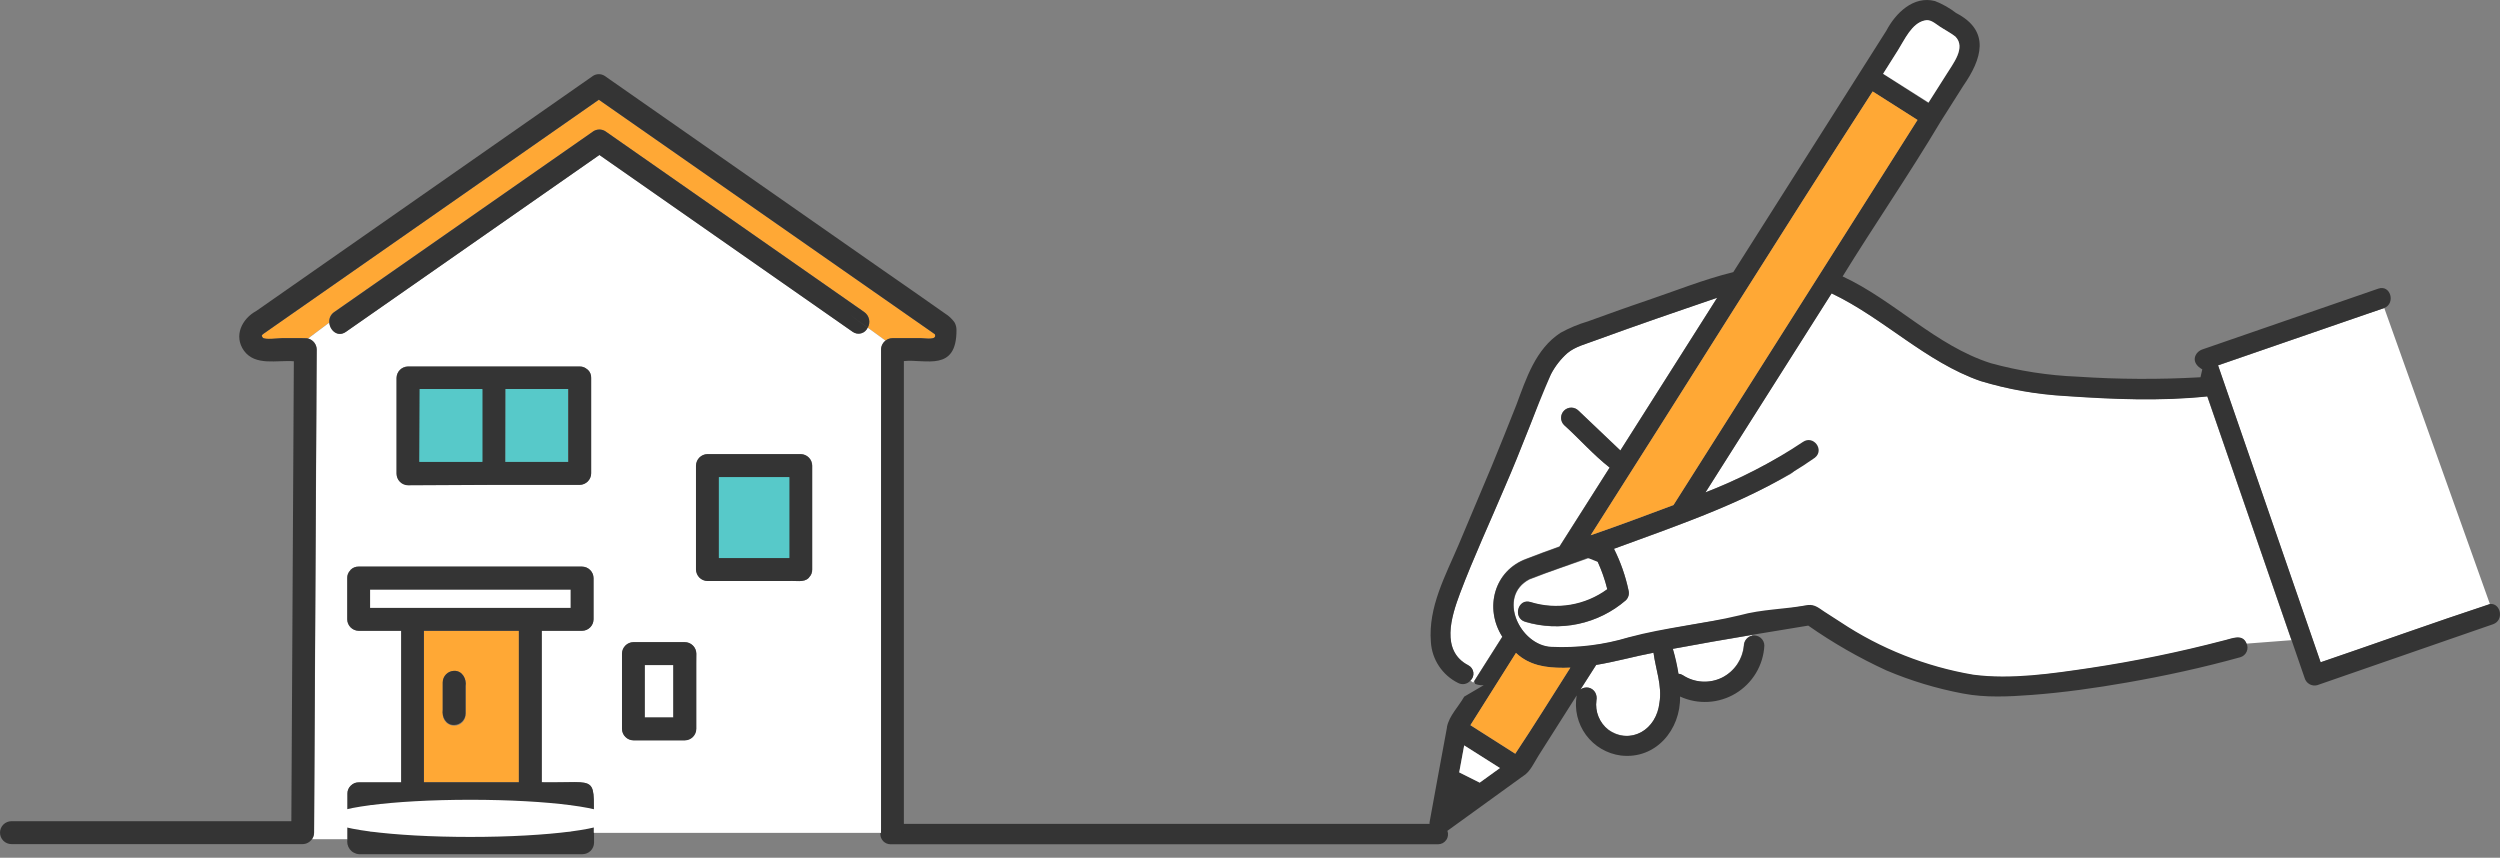 <svg width="239" height="82" viewBox="0 0 239 82" fill="none" xmlns="http://www.w3.org/2000/svg">
<rect x="0" y="0" width="239" height="82" fill="#808080" stroke="none"/>
<path d="M141.835 63.666L143.621 60.851C141.873 58.112 142.84 54.521 145.941 53.397C146.984 52.992 148.032 52.606 149.084 52.23L153.88 44.691C152.328 43.472 150.994 41.947 149.522 40.623C149.34 40.441 149.237 40.193 149.237 39.935C149.237 39.677 149.34 39.429 149.522 39.247C149.705 39.065 149.952 38.962 150.21 38.962C150.469 38.962 150.716 39.065 150.899 39.247L154.904 43.057L164.163 28.455C160.258 29.769 156.352 31.174 152.461 32.555C151.58 32.884 150.556 33.132 149.841 33.746C149.19 34.322 148.652 35.015 148.255 35.789C147.398 37.328 146.898 39.123 146.245 40.738C145.469 42.681 144.669 44.615 143.864 46.539C142.435 49.925 140.878 53.273 139.578 56.712C138.739 58.946 137.711 62.218 140.373 63.594C140.502 63.661 140.613 63.758 140.697 63.877C140.78 63.996 140.833 64.134 140.852 64.278C140.871 64.422 140.854 64.569 140.804 64.705C140.754 64.841 140.671 64.964 140.564 65.061C140.649 65.133 140.74 65.198 140.835 65.256L141.835 63.666Z" fill="white"/>
<path d="M219.015 61.07C216.345 53.326 213.675 45.596 211.004 37.88C206.522 38.356 201.907 38.151 197.416 37.842C194.67 37.687 191.952 37.208 189.319 36.413C184.08 34.594 180.065 30.374 175.079 28.045L163.043 47.072C165.512 46.099 167.908 44.948 170.211 43.629C171.292 42.99 172.273 44.676 171.192 45.31C165.858 48.306 160.062 50.401 154.294 52.454C154.926 53.711 155.394 55.045 155.685 56.422C155.731 56.588 155.732 56.765 155.687 56.932C155.643 57.099 155.555 57.252 155.432 57.374C154.133 58.502 152.571 59.285 150.889 59.648C149.207 60.012 147.461 59.946 145.811 59.455C144.616 59.084 145.13 57.203 146.331 57.579C147.565 57.964 148.872 58.054 150.148 57.843C151.423 57.631 152.631 57.123 153.675 56.36C153.401 55.248 152.998 54.172 152.475 53.154C150.388 53.897 148.293 54.583 146.231 55.398C143.097 57.022 145.316 61.751 148.321 61.875C150.803 61.988 153.286 61.68 155.666 60.965C160.79 59.727 166.048 59.06 171.235 58.136C171.759 58.05 172.283 57.931 172.812 57.879C173.455 57.812 173.836 58.155 174.35 58.498L175.917 59.508C179.74 62.069 184.066 63.783 188.605 64.537C192.225 65.013 196.111 64.433 199.693 63.909C203.962 63.281 208.193 62.416 212.366 61.318C213.166 61.16 214.314 60.513 214.748 61.532L219.087 61.199L219.015 61.07Z" fill="white"/>
<path d="M225.783 30.174L212.038 34.937C215.305 44.402 218.574 53.864 221.845 63.323C227.25 61.484 232.628 59.541 238.038 57.755L227.936 29.45C227.222 29.688 226.498 29.926 225.783 30.174Z" fill="white"/>
<path d="M159.904 62.032C160.133 62.814 160.313 63.609 160.442 64.413C160.586 64.42 160.726 64.465 160.847 64.542C161.416 64.919 162.075 65.136 162.756 65.171C163.437 65.207 164.115 65.058 164.719 64.742C165.269 64.435 165.737 64 166.082 63.473C166.427 62.947 166.639 62.344 166.701 61.718C166.707 61.491 166.791 61.273 166.938 61.099C167.086 60.926 167.287 60.808 167.51 60.765V60.699C164.972 61.122 162.433 61.56 159.904 62.032Z" fill="white"/>
<path d="M151.937 65.761C152.182 65.838 152.388 66.004 152.515 66.227C152.641 66.45 152.678 66.712 152.618 66.962C152.541 67.486 152.608 68.022 152.81 68.512C153.012 69.003 153.342 69.43 153.766 69.748C154.19 70.067 154.692 70.266 155.219 70.323C155.746 70.381 156.279 70.296 156.762 70.076C157.871 69.6 158.476 68.395 158.643 67.19C158.919 65.571 158.281 63.975 158.076 62.399C156.233 62.751 154.423 63.266 152.594 63.566L151.104 65.918C151.224 65.837 151.361 65.781 151.504 65.754C151.647 65.727 151.795 65.729 151.937 65.761V65.761Z" fill="white"/>
<path d="M238.047 57.741L238.638 59.398L238.047 57.741C232.627 59.527 227.25 61.47 221.854 63.309C218.587 53.846 215.318 44.384 212.048 34.922L227.931 29.45L227.374 27.892L227.931 29.45C229.041 29.012 228.546 27.188 227.369 27.593L212.648 32.679L210.538 33.408C209.847 33.646 209.333 34.632 210.538 35.313C210.447 35.708 210.457 35.675 210.366 36.066C206.449 36.289 202.522 36.27 198.607 36.008C195.805 35.896 193.024 35.464 190.32 34.722C185.057 33.046 181.109 28.726 176.155 26.426C179.204 21.472 182.518 16.672 185.5 11.661L187.686 8.208C189.448 5.669 190.339 2.969 187.005 1.245C186.39 0.769 185.71 0.384 184.986 0.102C182.928 -0.436 181.218 1.254 180.337 2.931C175.46 10.627 170.581 18.323 165.701 26.016C162.867 26.711 160.138 27.821 157.328 28.769C155.475 29.393 153.642 30.06 151.808 30.722C150.897 30.992 150.017 31.359 149.184 31.817C146.802 33.37 145.907 36.184 144.964 38.709C144.192 40.69 143.383 42.657 142.583 44.624C141.544 47.11 140.492 49.592 139.444 52.078C138.191 55.026 136.529 58.027 136.791 61.361C136.839 62.187 137.105 62.986 137.562 63.676C138.018 64.366 138.65 64.923 139.392 65.29C139.582 65.392 139.802 65.427 140.015 65.388C140.228 65.349 140.421 65.239 140.563 65.076C140.173 64.761 139.82 64.309 139.368 63.856C139.82 64.309 140.173 64.761 140.563 65.076C140.672 64.978 140.756 64.856 140.806 64.72C140.857 64.583 140.874 64.436 140.855 64.292C140.837 64.147 140.783 64.009 140.699 63.89C140.615 63.771 140.503 63.675 140.373 63.608C137.71 62.232 138.739 58.96 139.577 56.726C140.873 53.288 142.435 49.939 143.864 46.553C145.436 43.005 146.721 39.318 148.274 35.775C148.671 35.013 149.203 34.33 149.846 33.76C150.613 33.122 151.66 32.879 152.57 32.527C156.404 31.098 160.31 29.802 164.167 28.469L154.909 43.072L150.903 39.261C150.721 39.079 150.473 38.976 150.215 38.976C149.957 38.976 149.709 39.079 149.527 39.261C149.344 39.444 149.242 39.691 149.242 39.95C149.242 40.208 149.344 40.455 149.527 40.638C150.998 41.962 152.332 43.495 153.885 44.705L149.089 52.268C148.036 52.645 146.988 53.03 145.945 53.435C142.845 54.559 141.878 58.15 143.626 60.889L140.944 65.114C140.978 65.223 140.987 65.271 141.016 65.376C141.455 65.554 141.948 65.554 142.387 65.376C142.214 65.436 142.036 65.477 141.854 65.499L139.977 66.6C139.444 67.552 138.549 68.409 138.329 69.495V69.519C138.329 69.519 138.329 69.543 138.329 69.552C137.777 72.572 137.205 75.587 136.667 78.602C136.661 78.656 136.661 78.71 136.667 78.764H85.134C84.876 78.764 84.628 78.866 84.445 79.049C84.263 79.232 84.16 79.479 84.16 79.738C84.16 79.996 84.263 80.244 84.445 80.426C84.628 80.609 84.876 80.712 85.134 80.712H137.482C137.635 80.711 137.787 80.674 137.923 80.603C138.059 80.531 138.176 80.428 138.263 80.301C138.351 80.175 138.406 80.029 138.425 79.877C138.444 79.725 138.426 79.57 138.372 79.426L145.616 74.187C146.283 73.801 146.679 72.872 147.079 72.243L150.732 66.485C150.617 67.142 150.636 67.816 150.789 68.465C150.942 69.114 151.225 69.726 151.62 70.263C152.016 70.799 152.517 71.251 153.092 71.588C153.667 71.927 154.304 72.144 154.966 72.229C158.3 72.61 160.681 69.748 160.614 66.59C161.459 66.978 162.385 67.153 163.313 67.1C164.241 67.047 165.141 66.768 165.936 66.287C166.731 65.806 167.396 65.137 167.873 64.34C168.35 63.543 168.625 62.641 168.673 61.713C168.671 61.572 168.638 61.434 168.578 61.306C168.517 61.179 168.43 61.067 168.322 60.976C168.214 60.886 168.088 60.82 167.952 60.783C167.816 60.745 167.674 60.738 167.535 60.76V60.76C167.312 60.804 167.11 60.921 166.963 61.095C166.816 61.268 166.732 61.486 166.725 61.713C166.668 62.366 166.442 62.992 166.07 63.532C165.697 64.071 165.191 64.504 164.601 64.789C164.011 65.074 163.357 65.2 162.703 65.156C162.049 65.112 161.418 64.899 160.872 64.537C160.75 64.46 160.611 64.416 160.467 64.409C160.337 63.604 160.158 62.809 159.929 62.027C162.458 61.551 164.996 61.118 167.549 60.684C169.321 60.389 171.094 60.097 172.869 59.808C175.226 61.458 177.727 62.893 180.342 64.094C182.692 65.088 185.141 65.827 187.648 66.299C189.81 66.719 192.087 66.595 194.273 66.433C197.302 66.204 200.322 65.776 203.322 65.252C206.975 64.614 210.6 63.823 214.172 62.832C214.306 62.794 214.43 62.726 214.535 62.634C214.64 62.543 214.724 62.429 214.78 62.301C214.837 62.174 214.864 62.035 214.861 61.896C214.858 61.756 214.824 61.619 214.762 61.494L212.919 61.632L214.762 61.494C214.357 60.541 213.367 61.06 212.59 61.227C208.369 62.331 204.093 63.21 199.779 63.861C196.178 64.39 192.277 64.98 188.639 64.499C184.104 63.727 179.782 62.014 175.951 59.47L174.384 58.46C173.869 58.117 173.488 57.774 172.845 57.841C170.659 58.25 168.463 58.227 166.311 58.822C162.882 59.655 159.167 59.984 155.699 60.927C153.303 61.648 150.802 61.956 148.303 61.837C145.302 61.699 143.064 57.003 146.212 55.359C148.055 54.645 149.936 54.026 151.789 53.335L152.742 53.712C153.125 54.551 153.43 55.425 153.651 56.322C152.609 57.086 151.402 57.595 150.128 57.808C148.853 58.022 147.546 57.933 146.312 57.55C145.112 57.174 144.597 59.055 145.793 59.427C147.441 59.926 149.189 60.002 150.874 59.645C152.56 59.289 154.127 58.513 155.433 57.388C155.555 57.266 155.643 57.114 155.688 56.946C155.732 56.779 155.731 56.603 155.685 56.436C155.394 55.059 154.926 53.726 154.294 52.468C160.876 50.006 167.72 47.839 173.498 43.762C174.45 43.014 173.364 41.557 172.355 42.252C169.438 44.197 166.315 45.813 163.043 47.072L175.103 28.055H175.127C180.085 30.436 184.104 34.603 189.343 36.432C191.976 37.227 194.694 37.706 197.44 37.861C201.931 38.171 206.547 38.375 211.028 37.899L219.073 61.194L219.396 61.165L219.073 61.194C219.492 62.404 219.909 63.613 220.325 64.823C220.397 65.07 220.563 65.28 220.787 65.407C221.011 65.534 221.276 65.569 221.525 65.504L236.223 60.408L238.333 59.679C239.429 59.294 239.062 57.636 238.047 57.741ZM152.594 63.566C154.423 63.266 156.233 62.751 158.076 62.399C158.281 63.975 158.919 65.571 158.643 67.19C158.409 69.671 155.895 71.296 153.751 69.772C153.337 69.44 153.015 69.007 152.817 68.515C152.618 68.023 152.55 67.488 152.618 66.962C152.664 66.711 152.627 66.451 152.513 66.223C152.448 66.1 152.356 65.993 152.245 65.909C152.134 65.825 152.006 65.766 151.87 65.737C151.734 65.708 151.593 65.709 151.457 65.741C151.321 65.772 151.194 65.833 151.084 65.918L152.594 63.566ZM141.459 74.82L139.501 73.839C139.663 72.982 139.82 72.12 139.977 71.262L143.392 73.425L141.459 74.82ZM144.926 62.437C146.355 63.78 148.26 63.904 150.127 63.832C148.374 66.585 146.669 69.343 144.859 72.062L140.573 69.333L144.926 62.437ZM181.452 4.807C182.071 3.831 182.761 2.226 184.009 1.974C184.552 1.84 185 2.312 185.438 2.559C185.876 2.807 186.495 3.16 186.924 3.512C188.005 4.574 186.667 6.141 186.071 7.132C185.5 8.037 184.927 8.94 184.352 9.842L180.018 7.065L181.452 4.807ZM170.459 31.755L159.981 48.287C157.347 49.287 154.742 50.254 152.065 51.173C161.076 37.047 169.935 22.82 179.023 8.746L183.309 11.47L170.459 31.755Z" fill="#343434"/>
<path d="M139.501 73.839L141.458 74.82L143.392 73.425L139.977 71.262C139.82 72.12 139.663 72.982 139.501 73.839Z" fill="white"/>
<path d="M183.314 11.466L179.028 8.741C169.94 22.815 161.081 37.042 152.07 51.168C154.728 50.249 157.352 49.263 159.986 48.282L183.314 11.466Z" fill="#FFA835"/>
<path d="M149.531 63.842C147.816 63.842 146.226 63.637 144.925 62.413L140.572 69.324L144.859 72.053C146.669 69.333 148.374 66.576 150.126 63.823C149.926 63.832 149.731 63.842 149.531 63.842Z" fill="#FFA835"/>
<path d="M186.076 7.108C186.671 6.122 187.981 4.545 186.929 3.488C186.5 3.155 185.919 2.855 185.443 2.536C184.966 2.217 184.552 1.816 184.014 1.95C182.766 2.202 182.075 3.807 181.456 4.784L180.027 7.051L184.366 9.799L186.076 7.108Z" fill="white"/>
<path d="M61.63 68.59H64.368V63.58H61.639L61.63 68.59Z" fill="white"/>
<path d="M88.058 32.331C88.439 32.331 89.635 32.565 89.368 31.95L57.248 9.537C46.573 16.992 35.897 24.443 25.218 31.889C25.061 32.022 24.933 32.036 25.114 32.279C25.295 32.522 26.657 32.331 26.952 32.331C27.105 32.331 29.372 32.303 29.433 32.365L31.462 30.846C31.443 30.649 31.477 30.451 31.56 30.272C31.644 30.094 31.775 29.941 31.939 29.831L35.03 27.674L56.748 12.537C56.915 12.437 57.106 12.384 57.3 12.384C57.495 12.384 57.686 12.437 57.853 12.537C66.108 18.303 74.364 24.068 82.619 29.831C82.853 29.993 83.017 30.236 83.08 30.513C83.142 30.79 83.099 31.08 82.957 31.326L84.658 32.565C84.848 32.415 85.083 32.333 85.325 32.331H88.058Z" fill="#FFA835"/>
<path d="M84.229 73.882V33.427C84.229 33.26 84.268 33.095 84.343 32.946C84.417 32.797 84.525 32.666 84.657 32.565L82.957 31.326C82.9 31.457 82.815 31.573 82.708 31.666C82.601 31.76 82.474 31.828 82.337 31.866C82.2 31.904 82.056 31.91 81.916 31.885C81.776 31.86 81.644 31.805 81.528 31.722L57.295 14.814L33.062 31.722C32.281 32.265 31.538 31.588 31.476 30.846L29.447 32.365C29.686 32.423 29.898 32.56 30.05 32.754C30.202 32.947 30.285 33.186 30.285 33.432C30.285 35.337 30.274 37.242 30.252 39.147C30.186 51.84 30.105 66.809 30.033 79.607C30.032 79.829 29.963 80.045 29.833 80.226H33.2V75.897C33.196 75.758 33.221 75.62 33.273 75.491C33.324 75.363 33.402 75.246 33.5 75.149V75.149L33.538 75.115C33.635 75.019 33.75 74.943 33.877 74.892C34.004 74.841 34.14 74.817 34.277 74.82H38.335V60.303H34.277C33.987 60.3 33.711 60.183 33.506 59.978C33.302 59.774 33.185 59.497 33.181 59.208V55.264C33.177 55.126 33.201 54.989 33.253 54.861C33.304 54.733 33.382 54.617 33.481 54.521V54.497L33.519 54.464C33.616 54.367 33.731 54.291 33.858 54.241C33.985 54.19 34.121 54.165 34.258 54.169H55.633C55.922 54.172 56.199 54.289 56.403 54.494C56.608 54.698 56.725 54.975 56.728 55.264V59.208C56.725 59.497 56.608 59.774 56.403 59.978C56.199 60.183 55.922 60.3 55.633 60.303H51.794V74.787C57.476 74.882 56.724 73.834 56.752 79.621H84.233C84.224 77.706 84.233 75.792 84.229 73.882ZM56.505 45.258C56.5 45.547 56.383 45.822 56.178 46.027C55.974 46.231 55.698 46.348 55.409 46.353H39.006C38.717 46.349 38.44 46.233 38.236 46.028C38.031 45.824 37.914 45.547 37.911 45.258V36.118C37.914 35.829 38.031 35.553 38.236 35.349C38.441 35.145 38.717 35.03 39.006 35.027H55.409C55.547 35.023 55.683 35.048 55.811 35.099C55.939 35.149 56.055 35.225 56.152 35.322H56.176L56.209 35.361C56.306 35.457 56.382 35.572 56.433 35.699C56.483 35.826 56.508 35.962 56.505 36.099V45.258ZM66.549 63.356V69.667C66.546 69.956 66.429 70.233 66.224 70.437C66.02 70.642 65.743 70.758 65.454 70.762H60.558C60.268 70.758 59.992 70.642 59.787 70.437C59.583 70.233 59.466 69.956 59.462 69.667V62.484C59.466 62.195 59.583 61.919 59.787 61.714C59.992 61.509 60.268 61.393 60.558 61.389H65.473C65.762 61.393 66.039 61.509 66.243 61.714C66.448 61.919 66.565 62.195 66.568 62.484L66.549 63.356ZM77.656 45.734V54.44C77.66 54.578 77.636 54.715 77.585 54.842C77.535 54.97 77.458 55.086 77.361 55.183V55.207L77.323 55.24C76.88 55.717 76.051 55.488 75.456 55.536H67.645C67.356 55.531 67.081 55.414 66.877 55.209C66.674 55.005 66.558 54.729 66.554 54.44V44.51C66.558 44.221 66.674 43.946 66.877 43.741C67.081 43.536 67.356 43.419 67.645 43.414H76.561C76.85 43.418 77.126 43.535 77.331 43.739C77.536 43.944 77.652 44.221 77.656 44.51V45.734Z" fill="white"/>
<path d="M86.416 79.621H84.234C84.268 80.983 86.382 80.983 86.416 79.621Z" fill="#343434"/>
<path d="M91.245 30.807C91 30.47 90.691 30.183 90.335 29.964C88.373 28.569 86.382 27.207 84.406 25.826L57.801 7.251C57.636 7.146 57.444 7.09 57.248 7.09C57.053 7.09 56.861 7.146 56.696 7.251L24.504 29.726C23.133 30.469 22.309 32.108 23.328 33.536C24.419 35.018 26.491 34.408 28.091 34.537C28.008 49.19 27.929 63.847 27.853 78.507H1.095C0.805 78.507 0.526 78.622 0.321 78.827C0.115 79.033 0 79.311 0 79.602C0 79.892 0.115 80.171 0.321 80.376C0.526 80.582 0.805 80.697 1.095 80.697H28.924C29.101 80.697 29.275 80.653 29.431 80.57C29.587 80.487 29.721 80.367 29.82 80.221V80.221C29.949 80.04 30.019 79.824 30.02 79.602C30.091 66.771 30.172 51.868 30.239 39.142C30.239 37.237 30.25 35.332 30.272 33.427C30.272 33.181 30.189 32.942 30.037 32.749C29.885 32.556 29.673 32.419 29.434 32.36L27.376 33.903L29.434 32.36C29.377 32.298 27.095 32.336 26.953 32.327C26.657 32.327 25.285 32.508 25.114 32.274C24.943 32.041 25.062 32.017 25.219 31.884C35.894 24.435 46.57 16.984 57.248 9.532L89.368 31.946C89.635 32.56 88.416 32.327 88.059 32.327H85.325C85.083 32.328 84.848 32.41 84.658 32.56L86.706 34.041L84.658 32.56C84.525 32.661 84.418 32.792 84.344 32.941C84.269 33.091 84.23 33.255 84.23 33.422V49.058C84.23 59.244 84.23 69.43 84.23 79.616H86.411C86.411 64.585 86.411 49.552 86.411 34.518C88.468 34.308 91.459 35.599 91.44 31.55C91.443 31.29 91.375 31.033 91.245 30.807V30.807Z" fill="#343434"/>
<path d="M49.604 60.303H40.526V74.787H49.604V60.303ZM44.518 65.599V68.209C44.527 68.359 44.507 68.509 44.456 68.65C44.406 68.791 44.327 68.921 44.224 69.03C44.122 69.14 43.998 69.227 43.86 69.287C43.723 69.346 43.574 69.377 43.425 69.377C43.275 69.377 43.126 69.346 42.989 69.287C42.851 69.227 42.727 69.14 42.625 69.03C42.522 68.921 42.443 68.791 42.393 68.65C42.343 68.509 42.322 68.359 42.331 68.209V65.228C42.336 64.94 42.453 64.665 42.656 64.46C42.859 64.256 43.134 64.138 43.422 64.132C44.199 64.109 44.622 64.909 44.518 65.599Z" fill="#FFA835"/>
<path d="M54.314 37.19H48.299V44.162H54.314V37.19Z" fill="#57C9C9"/>
<path d="M43.103 45.605C45.452 45.605 47.356 43.398 47.356 40.676C47.356 37.953 45.452 35.746 43.103 35.746C40.754 35.746 38.85 37.953 38.85 40.676C38.85 43.398 40.754 45.605 43.103 45.605Z" fill="#57C9C9"/>
<path d="M47.222 46.353H55.424C55.713 46.348 55.989 46.231 56.193 46.027C56.397 45.822 56.514 45.547 56.519 45.258V36.118C56.523 35.981 56.498 35.845 56.447 35.718C56.397 35.592 56.321 35.476 56.224 35.38L56.191 35.342H56.167C56.069 35.245 55.953 35.168 55.826 35.118C55.698 35.067 55.561 35.043 55.424 35.046H39.007C38.718 35.049 38.441 35.164 38.236 35.368C38.032 35.572 37.915 35.848 37.911 36.137V45.3C37.915 45.59 38.031 45.866 38.236 46.071C38.441 46.276 38.717 46.392 39.007 46.396L47.222 46.353ZM48.313 37.19H54.328V44.162H48.299L48.313 37.19ZM40.111 37.19H46.127V44.162H40.078L40.111 37.19Z" fill="#343434"/>
<path d="M72.094 54.964C74.729 54.964 76.866 52.51 76.866 49.482C76.866 46.455 74.729 44 72.094 44C69.458 44 67.321 46.455 67.321 49.482C67.321 52.51 69.458 54.964 72.094 54.964Z" fill="#57C9C9"/>
<path d="M76.561 43.414H67.626C67.337 43.419 67.062 43.536 66.858 43.741C66.655 43.946 66.539 44.221 66.535 44.51V54.45C66.539 54.738 66.655 55.014 66.858 55.219C67.062 55.423 67.337 55.54 67.626 55.545H75.437C76.032 55.498 76.866 55.712 77.304 55.25L77.342 55.217V55.193C77.439 55.096 77.516 54.98 77.567 54.852C77.617 54.724 77.641 54.587 77.637 54.45V44.51C77.634 44.224 77.52 43.95 77.319 43.746C77.118 43.542 76.847 43.423 76.561 43.414V43.414ZM75.47 53.216V53.354H68.721V45.605H75.47V53.216Z" fill="#343434"/>
<path d="M81.19 30.045L82.957 31.326C83.098 31.08 83.142 30.79 83.079 30.513C83.017 30.236 82.853 29.993 82.619 29.831C74.364 24.068 66.108 18.303 57.853 12.537C57.686 12.437 57.495 12.384 57.3 12.384C57.105 12.384 56.914 12.437 56.748 12.537L35.053 27.674L31.962 29.831C31.799 29.941 31.668 30.094 31.584 30.272C31.5 30.451 31.466 30.649 31.486 30.846L32.915 29.769L31.486 30.846C31.548 31.588 32.291 32.274 33.072 31.722L57.305 14.814L81.514 31.722C81.63 31.805 81.762 31.86 81.902 31.885C82.042 31.91 82.186 31.904 82.323 31.866C82.46 31.828 82.587 31.76 82.694 31.666C82.801 31.573 82.886 31.457 82.943 31.326L81.19 30.045Z" fill="#343434"/>
<path d="M43.412 64.132C43.124 64.139 42.849 64.256 42.646 64.46C42.443 64.665 42.326 64.94 42.321 65.228V67.843C42.217 68.533 42.641 69.333 43.412 69.305C43.702 69.301 43.978 69.184 44.183 68.98C44.387 68.775 44.504 68.499 44.508 68.209V65.599C44.622 64.909 44.198 64.109 43.412 64.132Z" fill="#343434"/>
<path d="M65.454 61.389H60.558C60.269 61.393 59.992 61.509 59.788 61.714C59.583 61.919 59.467 62.195 59.463 62.484V69.686C59.467 69.975 59.583 70.252 59.788 70.456C59.992 70.661 60.269 70.778 60.558 70.781H65.474C65.763 70.778 66.039 70.661 66.244 70.456C66.449 70.252 66.565 69.975 66.569 69.686V62.484C66.565 62.192 66.446 61.913 66.237 61.707C66.028 61.502 65.747 61.388 65.454 61.389V61.389ZM64.368 68.59H61.639V63.58H64.368V68.59Z" fill="#343434"/>
<path d="M35.378 56.36V58.117H54.562V56.36H35.378Z" fill="white"/>
<path d="M55.353 79.621H56.748C56.748 73.82 57.458 74.887 51.79 74.787V60.303H55.653C55.942 60.3 56.219 60.183 56.423 59.978C56.628 59.774 56.745 59.497 56.748 59.208V55.264C56.745 54.975 56.628 54.698 56.423 54.494C56.219 54.289 55.942 54.172 55.653 54.169H34.282C34.146 54.165 34.01 54.19 33.883 54.241C33.756 54.291 33.641 54.367 33.544 54.464L33.506 54.497V54.521C33.407 54.617 33.329 54.733 33.277 54.861C33.226 54.989 33.201 55.126 33.206 55.264V59.208C33.209 59.497 33.326 59.774 33.531 59.978C33.735 60.183 34.012 60.3 34.301 60.303H38.359V74.787H34.301C34.165 74.783 34.029 74.808 33.902 74.859C33.775 74.909 33.66 74.985 33.563 75.082L33.525 75.115C33.426 75.213 33.349 75.329 33.297 75.458C33.245 75.587 33.221 75.725 33.225 75.863V80.192C33.186 80.362 33.184 80.538 33.22 80.709C33.256 80.879 33.329 81.04 33.433 81.18C33.537 81.319 33.67 81.434 33.824 81.517C33.977 81.6 34.146 81.649 34.32 81.659H55.696C55.984 81.656 56.26 81.54 56.465 81.336C56.669 81.133 56.786 80.857 56.791 80.569V79.616L55.353 79.621ZM36.968 58.117H35.378V56.36H54.562V58.117H36.968ZM49.604 60.303V74.787H40.526V60.303H49.604ZM54.557 79.492H35.378V76.978H54.562L54.557 79.492Z" fill="#343434"/>
<path d="M44.97 80.011C52.461 80.011 58.534 79.216 58.534 78.235C58.534 77.254 52.461 76.459 44.97 76.459C37.478 76.459 31.405 77.254 31.405 78.235C31.405 79.216 37.478 80.011 44.97 80.011Z" fill="white"/>
</svg>
